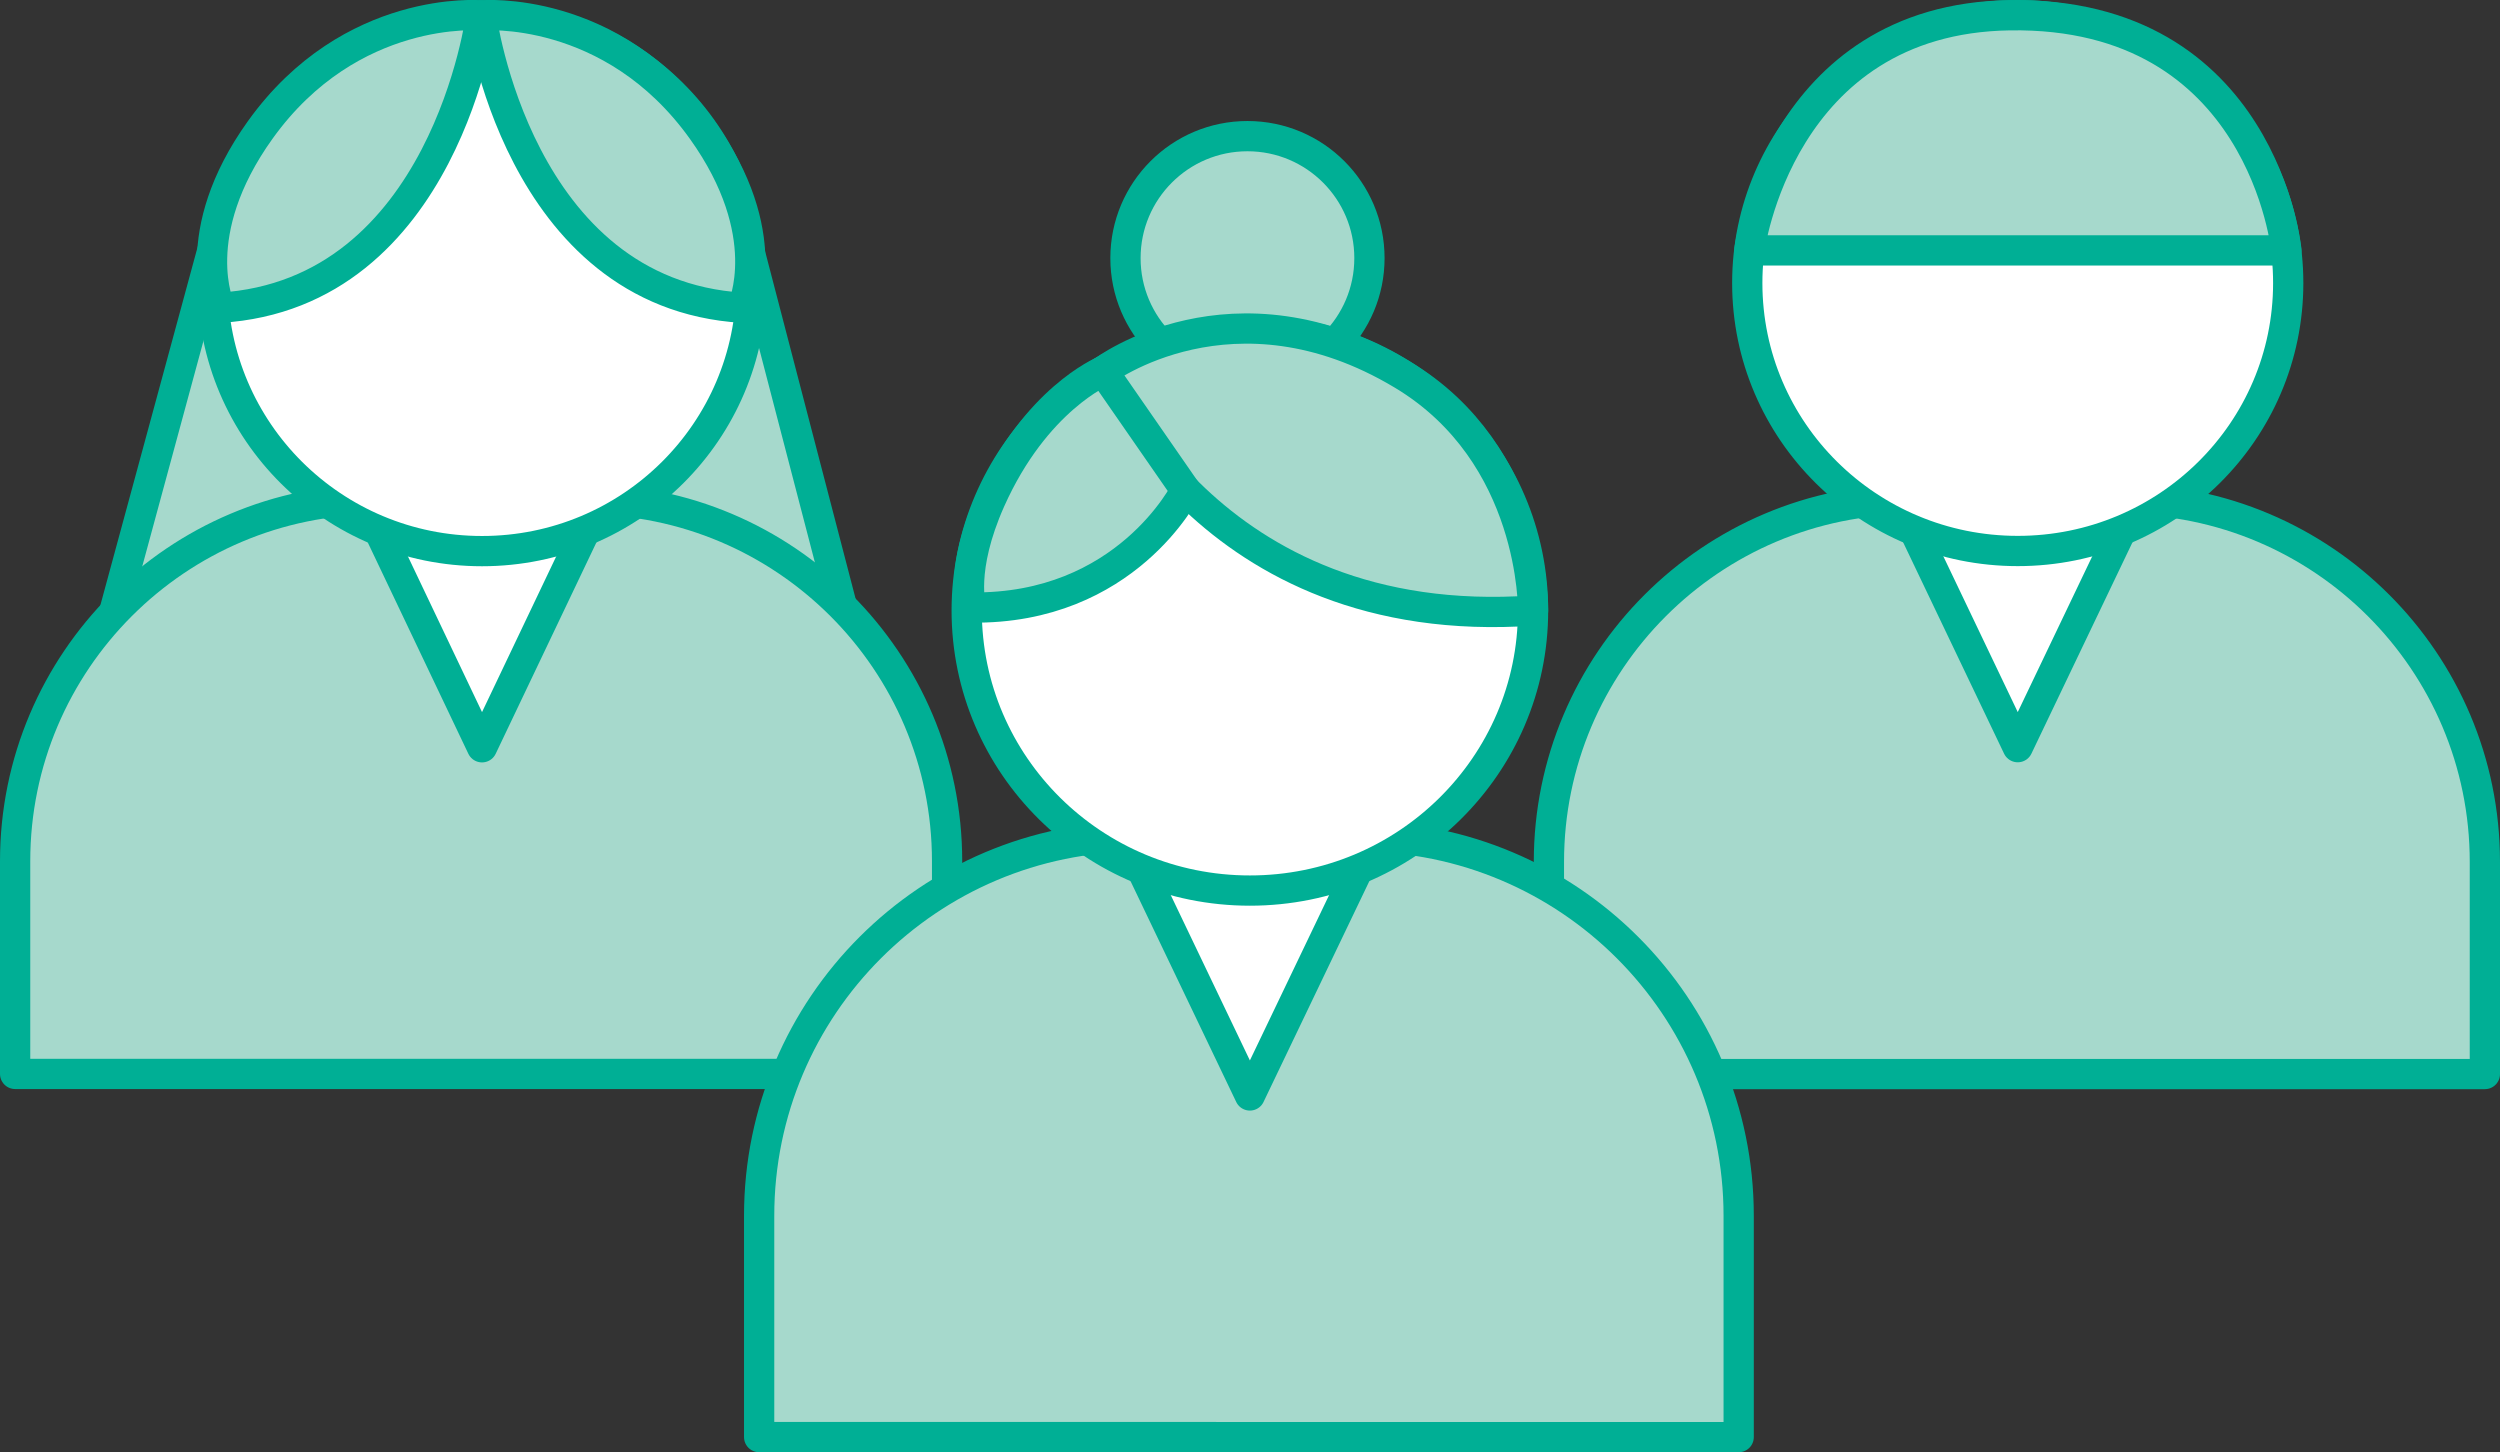 <svg xmlns="http://www.w3.org/2000/svg" data-name="レイヤー 2" viewBox="0 0 206.58 120"><rect x="0" y="0" width="206.58" height="120" fill="#333333" stroke="none"/><path d="M157.95 41.25h17.41c16.54 0 29.97 13.43 29.97 29.97v17.53h-77.34V71.22c0-16.54 13.43-29.97 29.97-29.97Z" style="fill:#a6d9cc;stroke:#00af95;stroke-linecap:round;stroke-linejoin:round;stroke-width:2.5px"/><path d="m158.19 43.86 8.54 17.88 8.55-17.88" style="fill:#fff;stroke:#00af95;stroke-linecap:round;stroke-linejoin:round;stroke-width:2.5px"/><ellipse cx="166.73" cy="23.39" rx="22.35" ry="22.14" style="fill:#fff;stroke:#00af95;stroke-linecap:round;stroke-linejoin:round;stroke-width:2.5px"/><path d="M144.55 20.69h44.38S187.02.94 166.07 1.26c-19.07.28-21.52 19.43-21.52 19.43m-126.5-1.85L9.42 50.63h60.29l-8.28-31.79" style="fill:#a6d9cc;stroke:#00af95;stroke-linecap:round;stroke-linejoin:round;stroke-width:2.5px"/><path d="M31.15 41.26h17.21c16.5 0 29.9 13.4 29.9 29.9v17.58H1.25V71.16c0-16.5 13.4-29.9 29.9-29.9" style="fill:#a6d9cc;stroke:#00af95;stroke-linecap:round;stroke-linejoin:round;stroke-width:2.5px"/><path d="m31.32 43.87 8.51 17.88 8.52-17.88" style="fill:#fff;stroke:#00af95;stroke-linecap:round;stroke-linejoin:round;stroke-width:2.5px"/><ellipse cx="39.83" cy="23.41" rx="22.26" ry="22.13" style="fill:#fff;stroke:#00af95;stroke-linecap:round;stroke-linejoin:round;stroke-width:2.5px"/><path d="M18.16 25.43c18.63-1.13 21.6-24.16 21.6-24.16S28.98.3 21.5 10.74c-6.16 8.6-3.33 14.68-3.33 14.68Z" style="fill:#a6d9cc;stroke:#00af95;stroke-linecap:round;stroke-linejoin:round;stroke-width:2.5px"/><path d="M61.35 25.43C42.73 24.3 39.76 1.27 39.76 1.27S50.54.3 58.02 10.74c6.16 8.6 3.33 14.68 3.33 14.68Zm32.72 43.69h18.26c17.3 0 31.34 14.04 31.34 31.34v18.29H62.73v-18.29c0-17.3 14.04-31.34 31.34-31.34" style="fill:#a6d9cc;stroke:#00af95;stroke-linecap:round;stroke-linejoin:round;stroke-width:2.5px"/><path d="m94.34 71.84 8.94 18.68 8.95-18.68" style="fill:#fff;stroke:#00af95;stroke-linecap:round;stroke-linejoin:round;stroke-width:2.5px"/><circle cx="103.08" cy="21.33" r="10.08" style="fill:#a6d9cc;stroke:#00af95;stroke-linecap:round;stroke-linejoin:round;stroke-width:2.5px"/><ellipse cx="103.28" cy="50.45" rx="23.4" ry="23.14" style="fill:#fff;stroke:#00af95;stroke-linecap:round;stroke-linejoin:round;stroke-width:2.5px"/><path d="M91.15 30.67s8.45 21.69 35.53 19.78c0 0 .21-12.91-10.8-19.5-14-8.39-24.73-.28-24.73-.28" style="fill:#a6d9cc;stroke:#00af95;stroke-linecap:round;stroke-linejoin:round;stroke-width:2.5px"/><path d="M80.25 50.2c12.82.18 17.72-9.69 17.72-9.69l-6.82-9.84s-5.59 2.32-9.32 10.68c-2.55 5.73-1.58 8.85-1.58 8.85" style="fill:#a6d9cc;stroke:#00af95;stroke-linecap:round;stroke-linejoin:round;stroke-width:2.5px"/></svg>